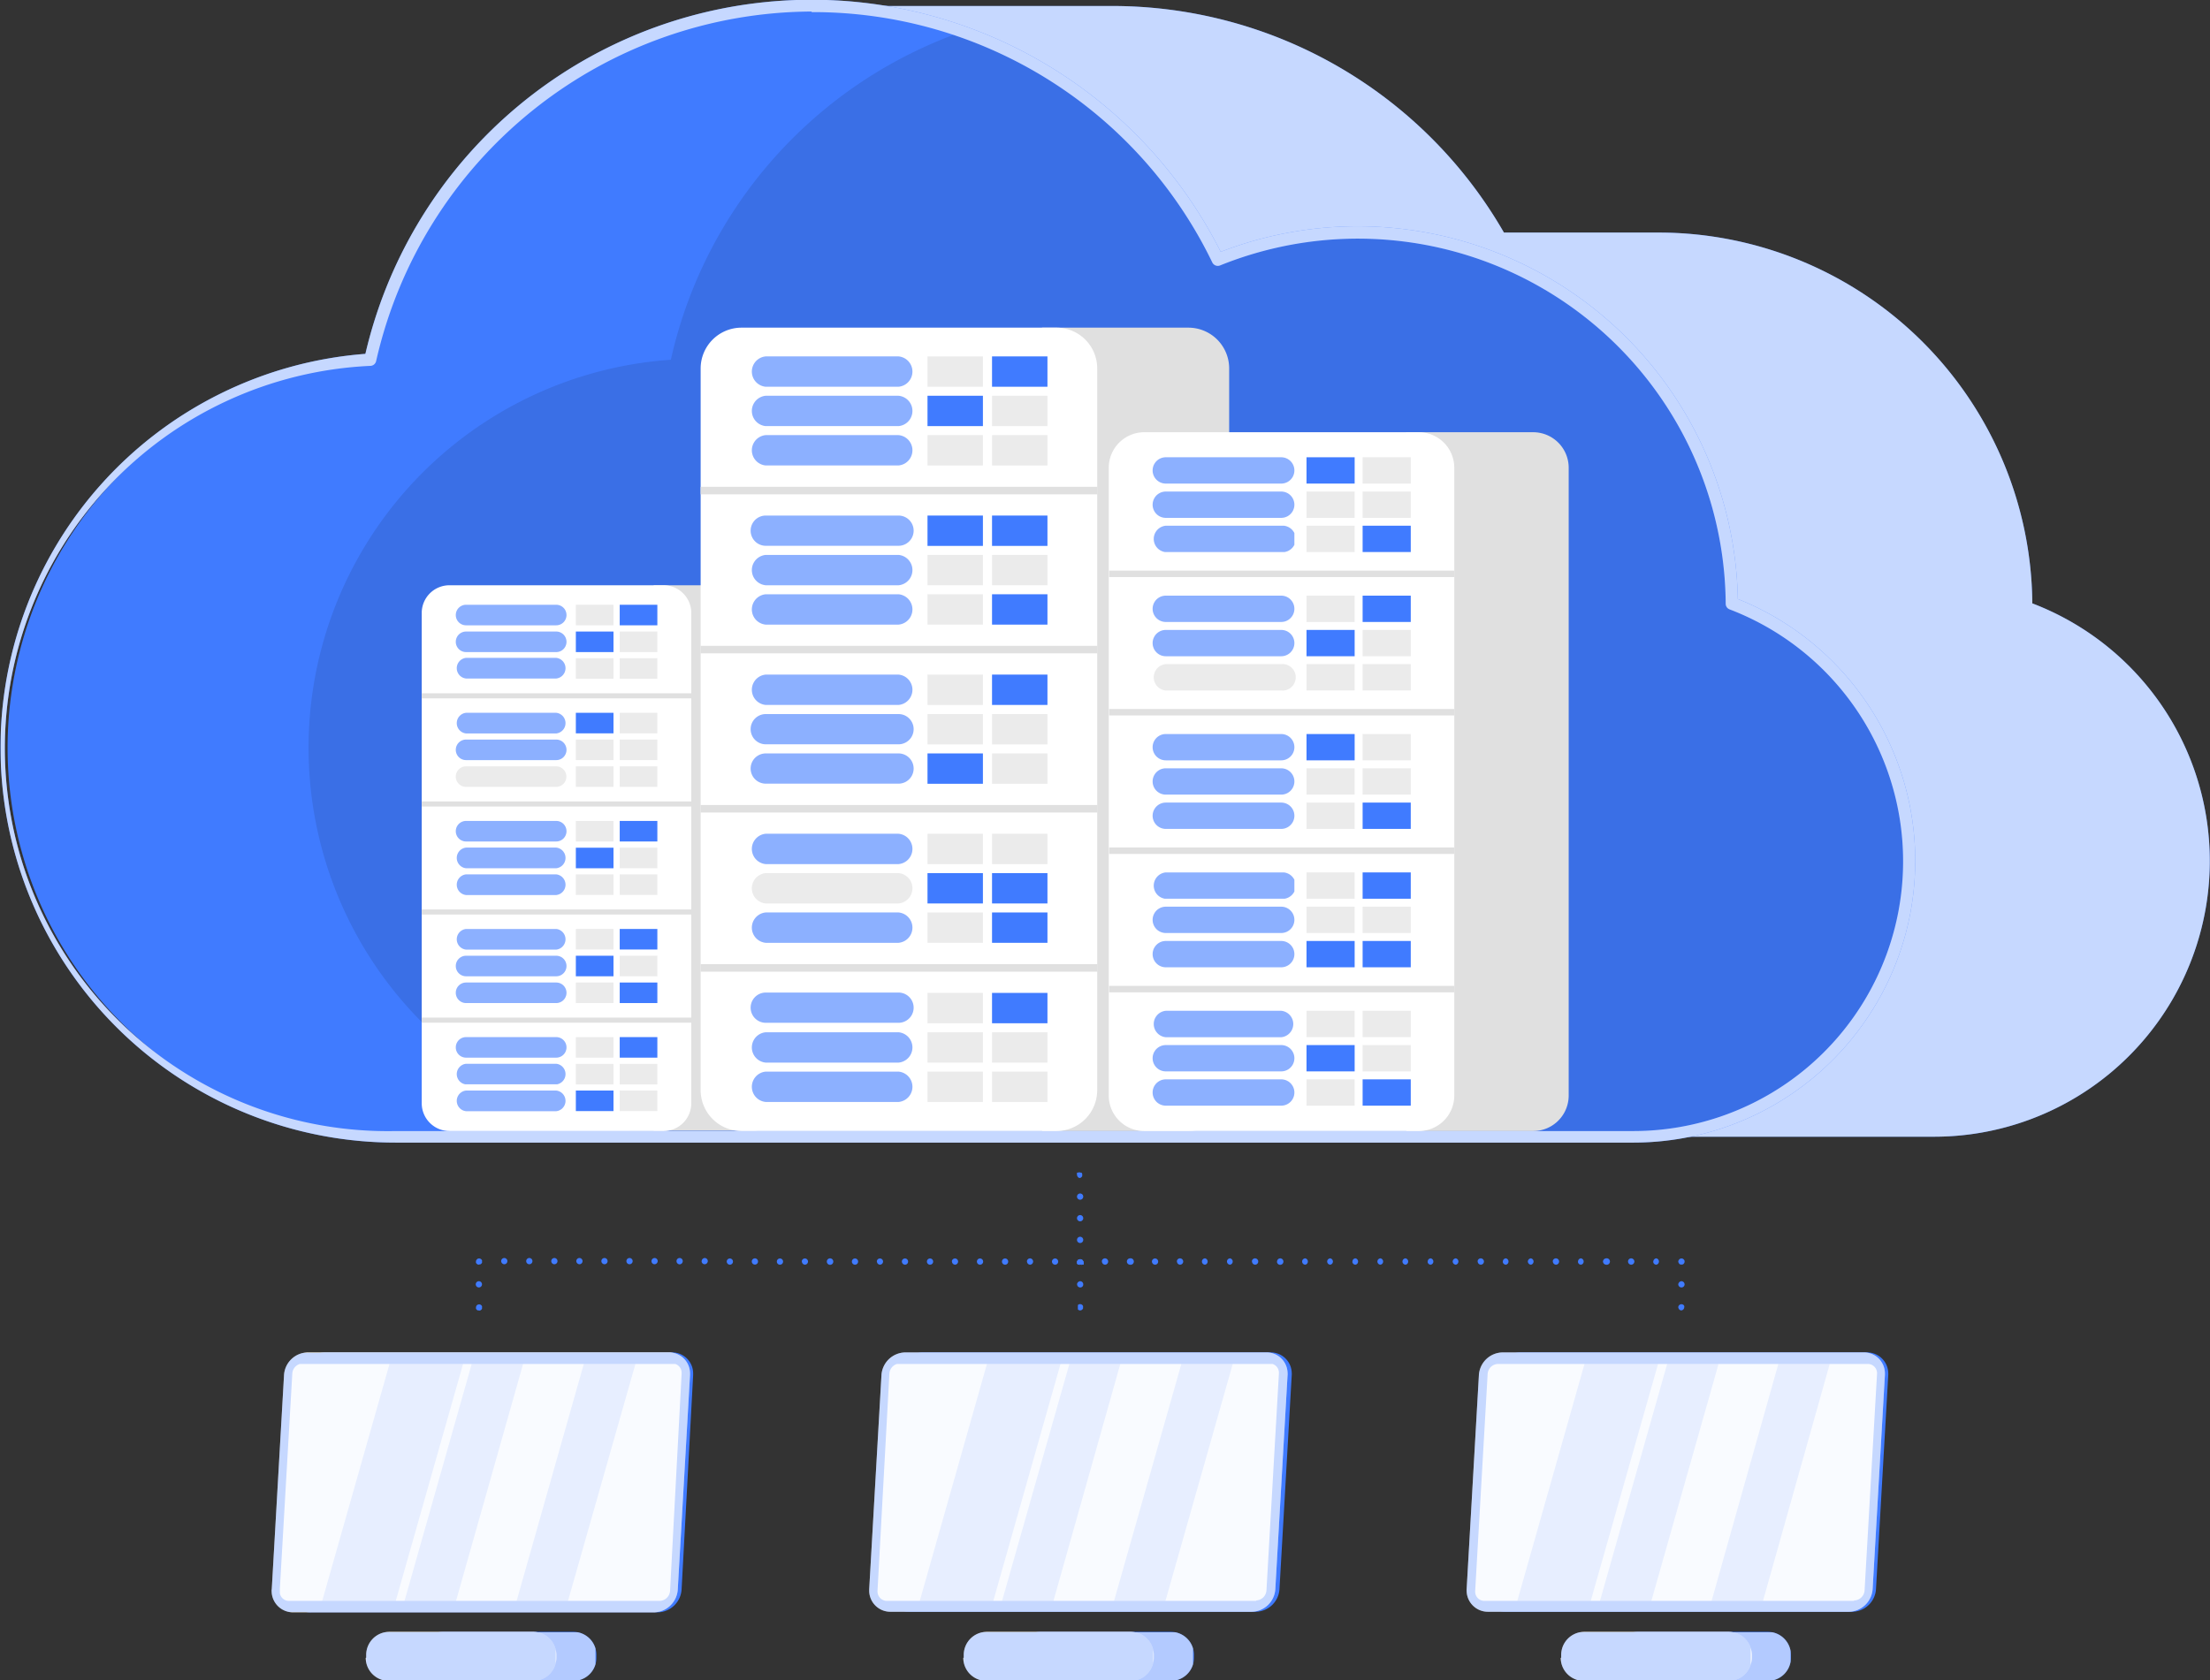 <svg xmlns="http://www.w3.org/2000/svg" xmlns:xlink="http://www.w3.org/1999/xlink" viewBox="0 0 191.43 145.6"><rect x="0" y="0" width="191.43" height="145.6" fill="#333333" stroke="none"/><defs><style>.cls-1{fill:none;}.cls-2{clip-path:url(#clip-path);}.cls-3{fill:#407bff;}.cls-4{fill:#fff;}.cls-5{opacity:0.3;}.cls-6{clip-path:url(#clip-path-3);}.cls-7{opacity:0.6;}.cls-8{clip-path:url(#clip-path-4);}.cls-9{clip-path:url(#clip-path-5);}.cls-10{opacity:0.9;}.cls-11{clip-path:url(#clip-path-6);}.cls-12{opacity:0.1;}.cls-13{clip-path:url(#clip-path-7);}.cls-14{clip-path:url(#clip-path-8);}.cls-15{clip-path:url(#clip-path-9);}.cls-16{clip-path:url(#clip-path-10);}.cls-17{clip-path:url(#clip-path-11);}.cls-18{clip-path:url(#clip-path-12);}.cls-19{clip-path:url(#clip-path-13);}.cls-20{clip-path:url(#clip-path-14);}.cls-21{clip-path:url(#clip-path-15);}.cls-22{clip-path:url(#clip-path-16);}.cls-23{clip-path:url(#clip-path-17);}.cls-24{clip-path:url(#clip-path-18);}.cls-25{clip-path:url(#clip-path-19);}.cls-26{clip-path:url(#clip-path-20);}.cls-27{clip-path:url(#clip-path-21);}.cls-28{clip-path:url(#clip-path-22);}.cls-29{clip-path:url(#clip-path-23);}.cls-30{opacity:0.7;}.cls-31{clip-path:url(#clip-path-26);}.cls-32{clip-path:url(#clip-path-27);}.cls-33{clip-path:url(#clip-path-28);}.cls-34{clip-path:url(#clip-path-30);}.cls-35{fill:#e0e0e0;}.cls-36{clip-path:url(#clip-path-31);}.cls-37{clip-path:url(#clip-path-32);}.cls-38{clip-path:url(#clip-path-33);}.cls-39{fill:#ebebeb;}.cls-40{clip-path:url(#clip-path-34);}.cls-41{clip-path:url(#clip-path-35);}.cls-42{clip-path:url(#clip-path-36);}.cls-43{clip-path:url(#clip-path-37);}.cls-44{clip-path:url(#clip-path-38);}.cls-45{clip-path:url(#clip-path-39);}.cls-46{clip-path:url(#clip-path-40);}.cls-47{clip-path:url(#clip-path-41);}.cls-48{clip-path:url(#clip-path-42);}.cls-49{clip-path:url(#clip-path-43);}.cls-50{clip-path:url(#clip-path-44);}.cls-51{clip-path:url(#clip-path-45);}.cls-52{clip-path:url(#clip-path-46);}.cls-53{clip-path:url(#clip-path-47);}.cls-54{clip-path:url(#clip-path-48);}.cls-55{clip-path:url(#clip-path-49);}.cls-56{clip-path:url(#clip-path-50);}.cls-57{clip-path:url(#clip-path-51);}.cls-58{clip-path:url(#clip-path-52);}.cls-59{clip-path:url(#clip-path-53);}.cls-60{clip-path:url(#clip-path-54);}.cls-61{clip-path:url(#clip-path-55);}.cls-62{clip-path:url(#clip-path-56);}.cls-63{clip-path:url(#clip-path-57);}.cls-64{clip-path:url(#clip-path-58);}.cls-65{clip-path:url(#clip-path-59);}.cls-66{clip-path:url(#clip-path-60);}.cls-67{clip-path:url(#clip-path-61);}.cls-68{clip-path:url(#clip-path-62);}.cls-69{clip-path:url(#clip-path-63);}.cls-70{clip-path:url(#clip-path-64);}.cls-71{clip-path:url(#clip-path-65);}.cls-72{clip-path:url(#clip-path-66);}.cls-73{clip-path:url(#clip-path-67);}.cls-74{clip-path:url(#clip-path-68);}.cls-75{clip-path:url(#clip-path-69);}.cls-76{clip-path:url(#clip-path-70);}.cls-77{clip-path:url(#clip-path-71);}.cls-78{clip-path:url(#clip-path-72);}</style><clipPath id="clip-path" transform="translate(0.04 0)"><rect class="cls-1" width="191.39" height="145.6"/></clipPath><clipPath id="clip-path-3" transform="translate(0.04 0)"><rect class="cls-1" x="23.49" y="117.23" width="36.24" height="22.43"/></clipPath><clipPath id="clip-path-4" transform="translate(0.04 0)"><rect class="cls-1" x="36.32" y="141.43" width="15.22" height="4.16"/></clipPath><clipPath id="clip-path-5" transform="translate(0.04 0)"><rect class="cls-1" x="31.68" y="141.43" width="16.42" height="4.16"/></clipPath><clipPath id="clip-path-6" transform="translate(0.04 0)"><rect class="cls-1" x="24.2" y="118.18" width="34.83" height="20.53"/></clipPath><clipPath id="clip-path-7" transform="translate(0.04 0)"><rect class="cls-1" x="27.87" y="118.18" width="12.19" height="20.53"/></clipPath><clipPath id="clip-path-8" transform="translate(0.04 0)"><rect class="cls-1" x="35.01" y="118.18" width="10.27" height="20.53"/></clipPath><clipPath id="clip-path-9" transform="translate(0.04 0)"><rect class="cls-1" x="44.71" y="118.18" width="10.27" height="20.53"/></clipPath><clipPath id="clip-path-10" transform="translate(0.04 0)"><rect class="cls-1" x="75.25" y="117.23" width="36.24" height="22.43"/></clipPath><clipPath id="clip-path-11" transform="translate(0.04 0)"><rect class="cls-1" x="88.08" y="141.43" width="15.22" height="4.16"/></clipPath><clipPath id="clip-path-12" transform="translate(0.04 0)"><rect class="cls-1" x="83.44" y="141.43" width="16.42" height="4.16"/></clipPath><clipPath id="clip-path-13" transform="translate(0.04 0)"><rect class="cls-1" x="75.95" y="118.18" width="34.83" height="20.53"/></clipPath><clipPath id="clip-path-14" transform="translate(0.04 0)"><rect class="cls-1" x="79.63" y="118.18" width="12.19" height="20.53"/></clipPath><clipPath id="clip-path-15" transform="translate(0.04 0)"><rect class="cls-1" x="86.76" y="118.18" width="10.27" height="20.53"/></clipPath><clipPath id="clip-path-16" transform="translate(0.04 0)"><rect class="cls-1" x="96.46" y="118.18" width="10.27" height="20.53"/></clipPath><clipPath id="clip-path-17" transform="translate(0.04 0)"><rect class="cls-1" x="127" y="117.23" width="36.24" height="22.43"/></clipPath><clipPath id="clip-path-18" transform="translate(0.04 0)"><rect class="cls-1" x="139.84" y="141.43" width="15.22" height="4.16"/></clipPath><clipPath id="clip-path-19" transform="translate(0.04 0)"><rect class="cls-1" x="135.19" y="141.43" width="16.42" height="4.16"/></clipPath><clipPath id="clip-path-20" transform="translate(0.04 0)"><rect class="cls-1" x="127.71" y="118.18" width="34.83" height="20.53"/></clipPath><clipPath id="clip-path-21" transform="translate(0.04 0)"><rect class="cls-1" x="131.39" y="118.18" width="12.19" height="20.53"/></clipPath><clipPath id="clip-path-22" transform="translate(0.04 0)"><rect class="cls-1" x="138.52" y="118.18" width="10.27" height="20.53"/></clipPath><clipPath id="clip-path-23" transform="translate(0.04 0)"><rect class="cls-1" x="148.22" y="118.18" width="10.27" height="20.53"/></clipPath><clipPath id="clip-path-26" transform="translate(0.04 0)"><rect class="cls-1" x="26.57" y="0.52" width="164.82" height="97.97"/></clipPath><clipPath id="clip-path-27" transform="translate(0.04 0)"><path class="cls-1" d="M32,31.17a33.7,33.7,0,0,0,2.19,67.32H141.46A23.89,23.89,0,0,0,150,52.28a32.41,32.41,0,0,0-44.53-29.77A39.16,39.16,0,0,0,32,31.17"/></clipPath><clipPath id="clip-path-28" transform="translate(0.04 0)"><rect class="cls-1" x="26.57" y="0.53" width="164.82" height="97.97"/></clipPath><clipPath id="clip-path-30" transform="translate(0.04 0)"><rect class="cls-1" width="165.87" height="99.02"/></clipPath><clipPath id="clip-path-31" transform="translate(0.04 0)"><rect class="cls-1" x="39.43" y="57.03" width="9.59" height="1.78"/></clipPath><clipPath id="clip-path-32" transform="translate(0.04 0)"><rect class="cls-1" x="39.43" y="54.72" width="9.59" height="1.78"/></clipPath><clipPath id="clip-path-33" transform="translate(0.04 0)"><rect class="cls-1" x="39.43" y="52.4" width="9.59" height="1.78"/></clipPath><clipPath id="clip-path-34" transform="translate(0.04 0)"><rect class="cls-1" x="39.43" y="64.08" width="9.59" height="1.78"/></clipPath><clipPath id="clip-path-35" transform="translate(0.04 0)"><rect class="cls-1" x="39.43" y="61.76" width="9.59" height="1.78"/></clipPath><clipPath id="clip-path-36" transform="translate(0.04 0)"><rect class="cls-1" x="39.43" y="75.76" width="9.59" height="1.78"/></clipPath><clipPath id="clip-path-37" transform="translate(0.04 0)"><rect class="cls-1" x="39.43" y="73.44" width="9.59" height="1.78"/></clipPath><clipPath id="clip-path-38" transform="translate(0.04 0)"><rect class="cls-1" x="39.43" y="71.13" width="9.59" height="1.78"/></clipPath><clipPath id="clip-path-39" transform="translate(0.04 0)"><rect class="cls-1" x="39.43" y="85.13" width="9.59" height="1.78"/></clipPath><clipPath id="clip-path-40" transform="translate(0.04 0)"><rect class="cls-1" x="39.43" y="82.81" width="9.59" height="1.78"/></clipPath><clipPath id="clip-path-41" transform="translate(0.04 0)"><rect class="cls-1" x="39.43" y="80.49" width="9.59" height="1.78"/></clipPath><clipPath id="clip-path-42" transform="translate(0.04 0)"><rect class="cls-1" x="39.43" y="94.49" width="9.59" height="1.78"/></clipPath><clipPath id="clip-path-43" transform="translate(0.04 0)"><rect class="cls-1" x="39.43" y="92.17" width="9.59" height="1.78"/></clipPath><clipPath id="clip-path-44" transform="translate(0.04 0)"><rect class="cls-1" x="39.43" y="89.86" width="9.59" height="1.78"/></clipPath><clipPath id="clip-path-45" transform="translate(0.04 0)"><rect class="cls-1" x="64.98" y="37.7" width="14.12" height="2.63"/></clipPath><clipPath id="clip-path-46" transform="translate(0.04 0)"><rect class="cls-1" x="64.98" y="34.29" width="14.12" height="2.63"/></clipPath><clipPath id="clip-path-47" transform="translate(0.04 0)"><rect class="cls-1" x="64.98" y="30.88" width="14.12" height="2.63"/></clipPath><clipPath id="clip-path-48" transform="translate(0.04 0)"><rect class="cls-1" x="64.98" y="51.49" width="14.12" height="2.63"/></clipPath><clipPath id="clip-path-49" transform="translate(0.04 0)"><rect class="cls-1" x="64.98" y="48.08" width="14.12" height="2.63"/></clipPath><clipPath id="clip-path-50" transform="translate(0.04 0)"><rect class="cls-1" x="64.98" y="44.67" width="14.12" height="2.63"/></clipPath><clipPath id="clip-path-51" transform="translate(0.04 0)"><rect class="cls-1" x="64.98" y="65.28" width="14.12" height="2.63"/></clipPath><clipPath id="clip-path-52" transform="translate(0.04 0)"><rect class="cls-1" x="64.98" y="61.87" width="14.12" height="2.63"/></clipPath><clipPath id="clip-path-53" transform="translate(0.04 0)"><rect class="cls-1" x="64.98" y="58.45" width="14.12" height="2.63"/></clipPath><clipPath id="clip-path-54" transform="translate(0.04 0)"><rect class="cls-1" x="64.98" y="79.06" width="14.12" height="2.63"/></clipPath><clipPath id="clip-path-55" transform="translate(0.04 0)"><rect class="cls-1" x="64.98" y="72.24" width="14.12" height="2.63"/></clipPath><clipPath id="clip-path-56" transform="translate(0.04 0)"><rect class="cls-1" x="64.98" y="92.85" width="14.12" height="2.63"/></clipPath><clipPath id="clip-path-57" transform="translate(0.04 0)"><rect class="cls-1" x="64.98" y="89.44" width="14.12" height="2.63"/></clipPath><clipPath id="clip-path-58" transform="translate(0.04 0)"><rect class="cls-1" x="64.98" y="86.03" width="14.12" height="2.63"/></clipPath><clipPath id="clip-path-59" transform="translate(0.04 0)"><rect class="cls-1" x="99.8" y="45.55" width="12.28" height="2.28"/></clipPath><clipPath id="clip-path-60" transform="translate(0.04 0)"><rect class="cls-1" x="99.8" y="42.59" width="12.28" height="2.28"/></clipPath><clipPath id="clip-path-61" transform="translate(0.04 0)"><rect class="cls-1" x="99.8" y="39.62" width="12.28" height="2.28"/></clipPath><clipPath id="clip-path-62" transform="translate(0.04 0)"><rect class="cls-1" x="99.8" y="54.58" width="12.28" height="2.28"/></clipPath><clipPath id="clip-path-63" transform="translate(0.04 0)"><rect class="cls-1" x="99.8" y="51.61" width="12.28" height="2.28"/></clipPath><clipPath id="clip-path-64" transform="translate(0.04 0)"><rect class="cls-1" x="99.8" y="69.53" width="12.28" height="2.28"/></clipPath><clipPath id="clip-path-65" transform="translate(0.04 0)"><rect class="cls-1" x="99.8" y="66.57" width="12.28" height="2.28"/></clipPath><clipPath id="clip-path-66" transform="translate(0.04 0)"><rect class="cls-1" x="99.8" y="63.6" width="12.28" height="2.28"/></clipPath><clipPath id="clip-path-67" transform="translate(0.04 0)"><rect class="cls-1" x="99.8" y="81.53" width="12.28" height="2.28"/></clipPath><clipPath id="clip-path-68" transform="translate(0.04 0)"><rect class="cls-1" x="99.8" y="78.56" width="12.28" height="2.28"/></clipPath><clipPath id="clip-path-69" transform="translate(0.04 0)"><rect class="cls-1" x="99.8" y="75.59" width="12.28" height="2.28"/></clipPath><clipPath id="clip-path-70" transform="translate(0.04 0)"><rect class="cls-1" x="99.8" y="93.52" width="12.28" height="2.28"/></clipPath><clipPath id="clip-path-71" transform="translate(0.04 0)"><rect class="cls-1" x="99.8" y="90.55" width="12.28" height="2.28"/></clipPath><clipPath id="clip-path-72" transform="translate(0.04 0)"><rect class="cls-1" x="99.8" y="87.58" width="12.28" height="2.28"/></clipPath></defs><g id="Layer_2" data-name="Layer 2"><g id="Layer_1-2" data-name="Layer 1"><g class="cls-2"><g id="Group_765" data-name="Group 765"><g id="Group_621" data-name="Group 621"><g class="cls-2"><g id="Group_620" data-name="Group 620"><path id="Path_1943" data-name="Path 1943" class="cls-3" d="M25,137.7l1.05-18.52a2.1,2.1,0,0,1,2.08-2h30A1.82,1.82,0,0,1,60,119v.15L59,137.7a2.11,2.11,0,0,1-2.07,2h-30A1.83,1.83,0,0,1,25,137.85v-.15" transform="translate(0.04 0)"/><path id="Path_1944" data-name="Path 1944" class="cls-4" d="M23.5,137.7l1.06-18.52a2.09,2.09,0,0,1,2.07-2H57.88a1.82,1.82,0,0,1,1.85,1.8v.15L58.67,137.7a2.11,2.11,0,0,1-2.08,2H25.35a1.85,1.85,0,0,1-1.86-1.81.76.76,0,0,1,0-.15" transform="translate(0.04 0)"/><g id="Group_559" data-name="Group 559" class="cls-5"><g id="Group_558" data-name="Group 558"><g class="cls-6"><g id="Group_557" data-name="Group 557"><path id="Path_1945" data-name="Path 1945" class="cls-3" d="M23.5,137.7l1.06-18.52a2.09,2.09,0,0,1,2.07-2H57.88a1.82,1.82,0,0,1,1.85,1.8v.15L58.67,137.7a2.11,2.11,0,0,1-2.08,2H25.35a1.85,1.85,0,0,1-1.86-1.81.76.76,0,0,1,0-.15" transform="translate(0.04 0)"/></g></g></g></g><path id="Path_1946" data-name="Path 1946" class="cls-3" d="M36.32,143.64v-.25a2,2,0,0,1,2-2h11.3a2,2,0,0,1,2,2v.25a2,2,0,0,1-1.95,2H38.28a2,2,0,0,1-2-2" transform="translate(0.04 0)"/><g id="Group_562" data-name="Group 562" class="cls-7"><g id="Group_561" data-name="Group 561"><g class="cls-8"><g id="Group_560" data-name="Group 560"><path id="Path_1947" data-name="Path 1947" class="cls-4" d="M36.32,143.64v-.25a2,2,0,0,1,2-2h11.3a2,2,0,0,1,2,2v.25a2,2,0,0,1-1.95,2H38.28a2,2,0,0,1-2-2" transform="translate(0.04 0)"/></g></g></g></g><path id="Path_1948" data-name="Path 1948" class="cls-4" d="M31.68,143.64v-.25a2,2,0,0,1,2-2H46.15a2,2,0,0,1,2,2v.25a2,2,0,0,1-2,2H33.64a2,2,0,0,1-2-2" transform="translate(0.04 0)"/><g id="Group_565" data-name="Group 565" class="cls-5"><g id="Group_564" data-name="Group 564"><g class="cls-9"><g id="Group_563" data-name="Group 563"><path id="Path_1949" data-name="Path 1949" class="cls-3" d="M31.68,143.64v-.25a2,2,0,0,1,2-2H46.15a2,2,0,0,1,2,2v.25a2,2,0,0,1-2,2H33.64a2,2,0,0,1-2-2" transform="translate(0.04 0)"/></g></g></g></g><g id="Group_568" data-name="Group 568" class="cls-10"><g id="Group_567" data-name="Group 567"><g class="cls-11"><g id="Group_566" data-name="Group 566"><path id="Path_1950" data-name="Path 1950" class="cls-4" d="M57,138.71H25a.8.8,0,0,1-.81-.8v-.07L25.28,119a.92.92,0,0,1,.91-.86h32A.8.8,0,0,1,59,119a.17.17,0,0,1,0,.07L58,137.84a.93.93,0,0,1-.92.87" transform="translate(0.04 0)"/></g></g></g></g><g id="Group_571" data-name="Group 571" class="cls-12"><g id="Group_570" data-name="Group 570"><g class="cls-13"><g id="Group_569" data-name="Group 569"><path id="Path_1951" data-name="Path 1951" class="cls-3" d="M34.24,138.71H27.87l5.83-20.53h6.37Z" transform="translate(0.04 0)"/></g></g></g></g><g id="Group_574" data-name="Group 574" class="cls-12"><g id="Group_573" data-name="Group 573"><g class="cls-14"><g id="Group_572" data-name="Group 572"><path id="Path_1952" data-name="Path 1952" class="cls-3" d="M39.46,138.71H35l5.82-20.53h4.45Z" transform="translate(0.04 0)"/></g></g></g></g><g id="Group_577" data-name="Group 577" class="cls-12"><g id="Group_576" data-name="Group 576"><g class="cls-15"><g id="Group_575" data-name="Group 575"><path id="Path_1953" data-name="Path 1953" class="cls-3" d="M49.16,138.71H44.71l5.82-20.53H55Z" transform="translate(0.04 0)"/></g></g></g></g><path id="Path_1954" data-name="Path 1954" class="cls-3" d="M76.77,137.7l1.06-18.52a2.1,2.1,0,0,1,2.07-2H110a1.82,1.82,0,0,1,1.85,1.8.86.86,0,0,1,0,.16l-1.06,18.51a2.09,2.09,0,0,1-2.07,2h-30a1.83,1.83,0,0,1-1.85-1.81v-.15" transform="translate(0.04 0)"/><path id="Path_1955" data-name="Path 1955" class="cls-4" d="M75.25,137.7l1.06-18.52a2.1,2.1,0,0,1,2.07-2h31.26a1.82,1.82,0,0,1,1.85,1.8.76.76,0,0,1,0,.15l-1.06,18.52a2.09,2.09,0,0,1-2.07,2H77.1a1.83,1.83,0,0,1-1.85-1.81v-.15" transform="translate(0.04 0)"/><g id="Group_580" data-name="Group 580" class="cls-5"><g id="Group_579" data-name="Group 579"><g class="cls-16"><g id="Group_578" data-name="Group 578"><path id="Path_1956" data-name="Path 1956" class="cls-3" d="M75.25,137.7l1.06-18.52a2.1,2.1,0,0,1,2.07-2h31.26a1.82,1.82,0,0,1,1.85,1.8.76.76,0,0,1,0,.15l-1.06,18.52a2.09,2.09,0,0,1-2.07,2H77.1a1.83,1.83,0,0,1-1.85-1.81v-.15" transform="translate(0.04 0)"/></g></g></g></g><path id="Path_1957" data-name="Path 1957" class="cls-3" d="M88.08,143.64v-.25a2,2,0,0,1,2-2h11.3a2,2,0,0,1,2,2v.25a2,2,0,0,1-2,2H90a2,2,0,0,1-2-2" transform="translate(0.04 0)"/><g id="Group_583" data-name="Group 583" class="cls-7"><g id="Group_582" data-name="Group 582"><g class="cls-17"><g id="Group_581" data-name="Group 581"><path id="Path_1958" data-name="Path 1958" class="cls-4" d="M88.08,143.64v-.25a2,2,0,0,1,2-2h11.3a2,2,0,0,1,2,2v.25a2,2,0,0,1-2,2H90a2,2,0,0,1-2-2" transform="translate(0.04 0)"/></g></g></g></g><path id="Path_1959" data-name="Path 1959" class="cls-4" d="M83.44,143.64v-.25a2,2,0,0,1,2-2H97.9a2,2,0,0,1,2,2v.25a2,2,0,0,1-2,2H85.4a2,2,0,0,1-2-2" transform="translate(0.04 0)"/><g id="Group_586" data-name="Group 586" class="cls-5"><g id="Group_585" data-name="Group 585"><g class="cls-18"><g id="Group_584" data-name="Group 584"><path id="Path_1960" data-name="Path 1960" class="cls-3" d="M83.44,143.64v-.25a2,2,0,0,1,2-2H97.9a2,2,0,0,1,2,2v.25a2,2,0,0,1-2,2H85.4a2,2,0,0,1-2-2" transform="translate(0.04 0)"/></g></g></g></g><g id="Group_589" data-name="Group 589" class="cls-10"><g id="Group_588" data-name="Group 588"><g class="cls-19"><g id="Group_587" data-name="Group 587"><path id="Path_1961" data-name="Path 1961" class="cls-4" d="M108.79,138.71h-32a.82.82,0,0,1-.82-.8.2.2,0,0,1,0-.07L77,119a.93.93,0,0,1,.92-.86h32a.8.8,0,0,1,.82.79V119l-1.08,18.8a.93.93,0,0,1-.91.87" transform="translate(0.04 0)"/></g></g></g></g><g id="Group_592" data-name="Group 592" class="cls-12"><g id="Group_591" data-name="Group 591"><g class="cls-20"><g id="Group_590" data-name="Group 590"><path id="Path_1962" data-name="Path 1962" class="cls-3" d="M86,138.71H79.63l5.82-20.53h6.37Z" transform="translate(0.04 0)"/></g></g></g></g><g id="Group_595" data-name="Group 595" class="cls-12"><g id="Group_594" data-name="Group 594"><g class="cls-21"><g id="Group_593" data-name="Group 593"><path id="Path_1963" data-name="Path 1963" class="cls-3" d="M91.21,138.71H86.76l5.83-20.53H97Z" transform="translate(0.04 0)"/></g></g></g></g><g id="Group_598" data-name="Group 598" class="cls-12"><g id="Group_597" data-name="Group 597"><g class="cls-22"><g id="Group_596" data-name="Group 596"><path id="Path_1964" data-name="Path 1964" class="cls-3" d="M100.91,138.71H96.46l5.83-20.53h4.45Z" transform="translate(0.04 0)"/></g></g></g></g><path id="Path_1965" data-name="Path 1965" class="cls-3" d="M128.53,137.7l1.06-18.52a2.09,2.09,0,0,1,2.07-2h30a1.83,1.83,0,0,1,1.86,1.8.76.76,0,0,1,0,.15l-1.06,18.52a2.09,2.09,0,0,1-2.07,2h-30a1.83,1.83,0,0,1-1.85-1.81.76.76,0,0,1,0-.15" transform="translate(0.04 0)"/><path id="Path_1966" data-name="Path 1966" class="cls-4" d="M127,137.7l1.06-18.52a2.09,2.09,0,0,1,2.07-2h31.25a1.82,1.82,0,0,1,1.85,1.8v.15l-1.06,18.52a2.11,2.11,0,0,1-2.07,2H128.86a1.84,1.84,0,0,1-1.86-1.81.76.76,0,0,1,0-.15" transform="translate(0.04 0)"/><g id="Group_601" data-name="Group 601" class="cls-5"><g id="Group_600" data-name="Group 600"><g class="cls-23"><g id="Group_599" data-name="Group 599"><path id="Path_1967" data-name="Path 1967" class="cls-3" d="M127,137.7l1.06-18.52a2.09,2.09,0,0,1,2.07-2h31.25a1.82,1.82,0,0,1,1.85,1.8v.15l-1.06,18.52a2.11,2.11,0,0,1-2.07,2H128.86a1.84,1.84,0,0,1-1.86-1.81.76.76,0,0,1,0-.15" transform="translate(0.04 0)"/></g></g></g></g><path id="Path_1968" data-name="Path 1968" class="cls-3" d="M139.84,143.64v-.25a2,2,0,0,1,1.95-2h11.3a2,2,0,0,1,2,2v.25a2,2,0,0,1-2,2h-11.3a2,2,0,0,1-1.95-2" transform="translate(0.04 0)"/><g id="Group_604" data-name="Group 604" class="cls-7"><g id="Group_603" data-name="Group 603"><g class="cls-24"><g id="Group_602" data-name="Group 602"><path id="Path_1969" data-name="Path 1969" class="cls-4" d="M139.84,143.64v-.25a2,2,0,0,1,1.95-2h11.3a2,2,0,0,1,2,2v.25a2,2,0,0,1-2,2h-11.3a2,2,0,0,1-1.95-2" transform="translate(0.04 0)"/></g></g></g></g><path id="Path_1970" data-name="Path 1970" class="cls-4" d="M135.19,143.64v-.25a2,2,0,0,1,2-2h12.51a2,2,0,0,1,2,2v.25a2,2,0,0,1-2,2H137.15a2,2,0,0,1-2-2" transform="translate(0.04 0)"/><g id="Group_607" data-name="Group 607" class="cls-5"><g id="Group_606" data-name="Group 606"><g class="cls-25"><g id="Group_605" data-name="Group 605"><path id="Path_1971" data-name="Path 1971" class="cls-3" d="M135.19,143.64v-.25a2,2,0,0,1,2-2h12.51a2,2,0,0,1,2,2v.25a2,2,0,0,1-2,2H137.15a2,2,0,0,1-2-2" transform="translate(0.04 0)"/></g></g></g></g><g id="Group_610" data-name="Group 610" class="cls-10"><g id="Group_609" data-name="Group 609"><g class="cls-26"><g id="Group_608" data-name="Group 608"><path id="Path_1972" data-name="Path 1972" class="cls-4" d="M160.55,138.71h-32a.8.8,0,0,1-.81-.8v-.07l1.08-18.8a.92.92,0,0,1,.91-.86h32a.8.8,0,0,1,.82.79V119l-1.08,18.8a.93.93,0,0,1-.91.87" transform="translate(0.04 0)"/></g></g></g></g><g id="Group_613" data-name="Group 613" class="cls-12"><g id="Group_612" data-name="Group 612"><g class="cls-27"><g id="Group_611" data-name="Group 611"><path id="Path_1973" data-name="Path 1973" class="cls-3" d="M137.75,138.71h-6.36l5.82-20.53h6.37Z" transform="translate(0.04 0)"/></g></g></g></g><g id="Group_616" data-name="Group 616" class="cls-12"><g id="Group_615" data-name="Group 615"><g class="cls-28"><g id="Group_614" data-name="Group 614"><path id="Path_1974" data-name="Path 1974" class="cls-3" d="M143,138.71h-4.45l5.82-20.53h4.45Z" transform="translate(0.04 0)"/></g></g></g></g><g id="Group_619" data-name="Group 619" class="cls-12"><g id="Group_618" data-name="Group 618"><g class="cls-29"><g id="Group_617" data-name="Group 617"><path id="Path_1975" data-name="Path 1975" class="cls-3" d="M152.67,138.71h-4.45L154,118.18h4.45Z" transform="translate(0.04 0)"/></g></g></g></g></g></g></g><g id="Group_623" data-name="Group 623"><g class="cls-2"><g id="Group_622" data-name="Group 622"><path id="Path_1976" data-name="Path 1976" class="cls-3" d="M41.44,113.54l-.1,0-.09-.06a.47.47,0,0,1-.06-.09.36.36,0,0,1,0-.1.32.32,0,0,1,.08-.2.31.31,0,0,1,.29-.06l.09.06a.24.24,0,0,1,.06.09.2.2,0,0,1,0,.11.36.36,0,0,1,0,.1.24.24,0,0,1-.06.09.27.27,0,0,1-.19.08" transform="translate(0.04 0)"/><path id="Path_1977" data-name="Path 1977" class="cls-3" d="M41.17,111.28a.27.27,0,1,1,.54,0h0a.27.27,0,1,1-.54,0h0" transform="translate(0.04 0)"/><path id="Path_1978" data-name="Path 1978" class="cls-3" d="M41.44,109.58a.25.25,0,0,1-.19-.09.16.16,0,0,1-.06-.08.36.36,0,0,1,0-.1.26.26,0,0,1,.08-.19.25.25,0,0,1,.29-.06.15.15,0,0,1,.09.06.16.16,0,0,1,.06.08.2.2,0,0,1,0,.11.18.18,0,0,1,0,.1.29.29,0,0,1-.15.14.12.12,0,0,1-.1,0" transform="translate(0.04 0)"/><path id="Path_1979" data-name="Path 1979" class="cls-3" d="M91.08,109.31a.28.28,0,0,1,.27-.27.27.27,0,0,1,0,.54.28.28,0,0,1-.27-.27h0m-2.17,0a.28.28,0,0,1,.27-.28.28.28,0,0,1,.27.28.28.28,0,0,1-.26.27h0a.28.28,0,0,1-.27-.27m-2.17,0a.27.27,0,1,1,.27.27.27.27,0,0,1-.27-.27h0m-2.17,0a.27.27,0,0,1,.54,0h0a.27.27,0,0,1-.54,0h0m-2.17,0a.27.27,0,1,1,.54,0,.28.28,0,0,1-.26.27h0a.28.28,0,0,1-.27-.27m-2.17,0a.27.27,0,1,1,.27.27.27.27,0,0,1-.27-.27h0m-2.17,0a.27.27,0,1,1,.27.27.28.28,0,0,1-.27-.27h0m-2.17,0a.27.27,0,1,1,.54,0,.28.28,0,0,1-.26.27h0a.28.28,0,0,1-.27-.27m-2.17,0a.27.27,0,1,1,.27.27.27.27,0,0,1-.27-.27h0m-2.17,0a.28.28,0,0,1,.27-.28.28.28,0,1,1-.27.28h0m-2.17,0a.27.27,0,1,1,.54,0,.28.28,0,0,1-.26.27h0a.28.28,0,0,1-.27-.27m-2.17,0a.27.27,0,1,1,.27.27.27.27,0,0,1-.27-.27h0m-2.17,0a.27.27,0,1,1,.26.26.27.27,0,0,1-.26-.26m-2.17,0a.27.27,0,1,1,.27.27h0a.28.28,0,0,1-.27-.27m-2.17,0A.28.28,0,0,1,61,109a.27.27,0,0,1,.27.27h0a.28.28,0,0,1-.27.27.27.27,0,0,1-.27-.27h0m-2.17,0a.27.27,0,1,1,.54,0,.28.28,0,0,1-.27.28h0a.28.28,0,0,1-.27-.27m-2.17,0a.28.28,0,0,1,.27-.28.27.27,0,0,1,.27.27h0a.28.28,0,0,1-.27.27.27.27,0,0,1-.27-.27h0m-2.17,0a.27.27,0,1,1,.27.27.27.27,0,0,1-.27-.27h0m-2.17,0a.27.27,0,1,1,.27.27h0a.28.28,0,0,1-.27-.27m-2.17,0a.27.27,0,1,1,.27.27h0a.28.28,0,0,1-.27-.27m-2.17,0a.27.27,0,1,1,.27.27.27.27,0,0,1-.27-.27h0m-2.17,0a.27.27,0,1,1,.27.27.27.27,0,0,1-.27-.27h0m-2.17,0a.27.27,0,1,1,.27.27h0a.28.28,0,0,1-.27-.27" transform="translate(0.04 0)"/><path id="Path_1980" data-name="Path 1980" class="cls-3" d="M93.52,109.57a.12.12,0,0,1-.1,0l-.09,0-.06-.09a.36.36,0,0,1,0-.1.36.36,0,0,1,0-.11l.06-.08a.24.24,0,0,1,.09-.06.26.26,0,0,1,.21,0,.24.24,0,0,1,.09.06.24.24,0,0,1,.08.19.19.19,0,0,1,0,.1.41.41,0,0,1,0,.09l-.09,0a.15.15,0,0,1-.11,0" transform="translate(0.04 0)"/><path id="Path_1981" data-name="Path 1981" class="cls-3" d="M93.52,109.57a.12.12,0,0,1-.1,0l-.09,0-.06-.09a.36.36,0,0,1,0-.1.36.36,0,0,1,0-.11l.06-.08a.24.24,0,0,1,.09-.06.26.26,0,0,1,.21,0,.24.24,0,0,1,.09.06.24.24,0,0,1,.08.19.19.19,0,0,1,0,.1.41.41,0,0,1,0,.09l-.09,0a.15.15,0,0,1-.11,0" transform="translate(0.04 0)"/><path id="Path_1982" data-name="Path 1982" class="cls-3" d="M93.25,107.43a.27.27,0,1,1,.27.27.27.27,0,0,1-.27-.27m0-1.88a.27.27,0,1,1,.27.27.27.27,0,0,1-.27-.27m0-1.87a.27.27,0,1,1,.27.27.27.27,0,0,1-.27-.27" transform="translate(0.04 0)"/><path id="Path_1983" data-name="Path 1983" class="cls-3" d="M93.52,102.07a.27.27,0,0,1-.19-.08.48.48,0,0,1-.08-.19.17.17,0,0,1,0-.1.31.31,0,0,1,0-.1l.09,0a.26.26,0,0,1,.21,0l.09,0,.06.1a.3.3,0,0,1,0,.1.36.36,0,0,1,0,.1.35.35,0,0,1-.06.09.27.27,0,0,1-.19.08" transform="translate(0.04 0)"/><path id="Path_1984" data-name="Path 1984" class="cls-3" d="M93.52,109.57a.12.12,0,0,1-.1,0l-.09,0-.06-.09a.36.36,0,0,1,0-.1.36.36,0,0,1,0-.11l.06-.08a.24.24,0,0,1,.09-.06.26.26,0,0,1,.21,0,.24.24,0,0,1,.09.06.24.24,0,0,1,.08.19.19.19,0,0,1,0,.1.41.41,0,0,1,0,.09l-.09,0a.15.15,0,0,1-.11,0" transform="translate(0.04 0)"/><path id="Path_1985" data-name="Path 1985" class="cls-3" d="M93.25,111.28a.3.3,0,0,1,.27-.27.27.27,0,0,1,.27.27.25.25,0,0,1-.26.27h0a.27.27,0,0,1-.27-.27" transform="translate(0.04 0)"/><path id="Path_1986" data-name="Path 1986" class="cls-3" d="M93.52,113.54a.27.27,0,0,1-.19-.08.41.41,0,0,1,0-.09.2.2,0,0,1,0-.11.19.19,0,0,1,0-.1.41.41,0,0,1,0-.09.28.28,0,0,1,.38,0,.24.24,0,0,1,.06.09.18.18,0,0,1,0,.1.2.2,0,0,1,0,.11.24.24,0,0,1-.06.09.26.26,0,0,1-.19.08" transform="translate(0.04 0)"/><path id="Path_1987" data-name="Path 1987" class="cls-3" d="M145.61,113.54a.26.26,0,0,1-.19-.08.37.37,0,0,1-.09-.2.28.28,0,0,1,.46-.19.24.24,0,0,1,.06.09.19.19,0,0,1,0,.1.28.28,0,0,1-.27.28" transform="translate(0.04 0)"/><path id="Path_1988" data-name="Path 1988" class="cls-3" d="M145.33,111.28a.3.3,0,0,1,.28-.27.28.28,0,0,1,.27.27.27.27,0,0,1-.27.27h0a.28.28,0,0,1-.28-.27" transform="translate(0.04 0)"/><path id="Path_1989" data-name="Path 1989" class="cls-3" d="M145.61,109.57a.22.22,0,0,1-.19-.07.34.34,0,0,1-.09-.2.31.31,0,0,1,.09-.18.26.26,0,0,1,.38,0,.23.23,0,0,1,.08.18.28.28,0,0,1-.08.2.24.24,0,0,1-.19.07" transform="translate(0.04 0)"/><path id="Path_1990" data-name="Path 1990" class="cls-3" d="M143.17,109.31a.28.28,0,0,1,.26-.28h0a.28.28,0,0,1,0,.55.27.27,0,0,1-.27-.27h0m-2.18,0a.27.27,0,0,1,.27-.28.28.28,0,0,1,.28.27.28.28,0,0,1-.27.28.28.28,0,0,1-.28-.27h0m-2.17,0a.29.29,0,0,1,.27-.28.28.28,0,1,1,0,.55.29.29,0,0,1-.27-.27m-2.16,0a.27.27,0,0,1,.26-.28h0a.28.28,0,0,1,0,.55.27.27,0,0,1-.27-.27h0m-2.18,0a.27.27,0,0,1,.27-.28.28.28,0,0,1,.28.27.28.28,0,0,1-.27.28h0a.28.28,0,0,1-.27-.27m-2.17,0a.29.29,0,0,1,.27-.28.28.28,0,0,1,0,.55.29.29,0,0,1-.27-.27m-2.16,0a.27.27,0,0,1,.26-.28h0a.28.28,0,0,1,0,.55.27.27,0,0,1-.27-.27h0m-2.18,0a.27.27,0,0,1,.27-.28.28.28,0,0,1,.28.27.28.28,0,0,1-.27.28h0a.28.28,0,0,1-.27-.27m-2.17,0a.29.29,0,0,1,.27-.28.28.28,0,0,1,0,.55.29.29,0,0,1-.27-.27m-2.16,0a.27.27,0,0,1,.26-.28h0a.28.28,0,0,1,0,.55.27.27,0,0,1-.27-.27h0m-2.18,0a.28.28,0,0,1,.27-.28.28.28,0,0,1,0,.55.28.28,0,0,1-.27-.27m-2.17,0a.28.28,0,0,1,.27-.28.28.28,0,0,1,0,.55.28.28,0,0,1-.27-.27m-2.16,0a.27.27,0,0,1,.26-.28h0a.28.28,0,0,1,0,.55.27.27,0,0,1-.27-.27h0m-2.18,0a.28.28,0,0,1,.27-.28.28.28,0,0,1,0,.55.28.28,0,0,1-.27-.27m-2.17,0a.28.28,0,0,1,.27-.28.28.28,0,0,1,0,.55.28.28,0,0,1-.27-.27m-2.17,0a.28.28,0,0,1,.27-.28h0a.28.28,0,1,1-.28.28h0m-2.17,0a.27.27,0,0,1,.27-.28.28.28,0,0,1,.28.27.28.28,0,0,1-.27.28h0a.28.28,0,0,1-.27-.27m-2.17,0a.28.28,0,0,1,.27-.28.28.28,0,0,1,0,.55.28.28,0,0,1-.27-.27m-2.17,0a.28.28,0,0,1,.27-.28h0a.28.28,0,0,1,0,.55.28.28,0,0,1-.27-.27h0m-2.17,0a.27.27,0,0,1,.27-.28.28.28,0,0,1,.28.27.28.28,0,0,1-.27.28h0a.28.28,0,0,1-.27-.27m-2.17,0a.27.27,0,1,1,.27.27.28.28,0,0,1-.27-.27h0m-2.17,0a.28.28,0,0,1,.27-.28h0a.28.28,0,1,1,0,.55.28.28,0,0,1-.27-.27h0m-2.17,0a.27.27,0,0,1,.27-.28.28.28,0,0,1,.28.27.28.28,0,0,1-.27.28h0a.28.28,0,0,1-.27-.27" transform="translate(0.04 0)"/><path id="Path_1991" data-name="Path 1991" class="cls-3" d="M93.52,109.57a.12.12,0,0,1-.1,0l-.09,0-.06-.09a.36.36,0,0,1,0-.1.36.36,0,0,1,0-.11l.06-.08a.24.24,0,0,1,.09-.06.26.26,0,0,1,.21,0,.24.24,0,0,1,.09.06.24.24,0,0,1,.08.19.19.19,0,0,1,0,.1.41.41,0,0,1,0,.09l-.09,0a.15.15,0,0,1-.11,0" transform="translate(0.04 0)"/></g></g></g><g id="Group_628" data-name="Group 628"><g class="cls-2"><g id="Group_627" data-name="Group 627"><path id="Path_1992" data-name="Path 1992" class="cls-3" d="M176,52.28a32.4,32.4,0,0,0-32.39-32.13H130.23A39.15,39.15,0,0,0,96.29.52h-26v9.93A39.12,39.12,0,0,0,58.08,31.17a33.7,33.7,0,0,0,2.19,67.32H167.5A23.89,23.89,0,0,0,176,52.28" transform="translate(0.04 0)"/><g id="Group_626" data-name="Group 626" class="cls-30"><g id="Group_625" data-name="Group 625"><g class="cls-31"><g id="Group_624" data-name="Group 624"><path id="Path_1993" data-name="Path 1993" class="cls-4" d="M176,52.28a32.4,32.4,0,0,0-32.39-32.13H130.23A39.15,39.15,0,0,0,96.29.52h-26v9.93A39.12,39.12,0,0,0,58.08,31.17a33.7,33.7,0,0,0,2.19,67.32H167.5A23.89,23.89,0,0,0,176,52.28" transform="translate(0.04 0)"/></g></g></g></g><path id="Path_1994" data-name="Path 1994" class="cls-3" d="M150,52.28a32.39,32.39,0,0,0-44.53-29.77A39.16,39.16,0,0,0,32,31.17a33.7,33.7,0,0,0,2.19,67.32H141.46A23.89,23.89,0,0,0,150,52.28" transform="translate(0.04 0)"/></g></g></g><g id="Group_633" data-name="Group 633"><g class="cls-32"><g id="Group_632" data-name="Group 632"><g id="Group_631" data-name="Group 631" class="cls-12"><g id="Group_630" data-name="Group 630"><g class="cls-33"><g id="Group_629" data-name="Group 629"><path id="Path_1995" data-name="Path 1995" d="M176,52.28a32.4,32.4,0,0,0-44.52-29.77,39.16,39.16,0,0,0-73.41,8.66,33.7,33.7,0,0,0,2.19,67.32H167.5A23.89,23.89,0,0,0,176,52.28" transform="translate(0.04 0)"/></g></g></g></g></g></g></g><g id="Group_764" data-name="Group 764"><g class="cls-2"><g id="Group_763" data-name="Group 763"><path id="Path_1997" data-name="Path 1997" class="cls-3" d="M141.46,99H34.23a34.22,34.22,0,0,1-2.62-68.34,39.68,39.68,0,0,1,74.09-8.84,32.93,32.93,0,0,1,44.79,30.08,24.42,24.42,0,0,1-9,47.1m-71.21-98A38.85,38.85,0,0,0,32.54,31.29a.53.53,0,0,1-.47.41A33.17,33.17,0,0,0,34.23,98H141.46a23.37,23.37,0,0,0,8.32-45.2.52.52,0,0,1-.34-.48A31.86,31.86,0,0,0,105.64,23a.53.53,0,0,1-.67-.26A38.4,38.4,0,0,0,70.25,1.05" transform="translate(0.04 0)"/><g id="Group_636" data-name="Group 636" class="cls-30"><g id="Group_635" data-name="Group 635"><g class="cls-34"><g id="Group_634" data-name="Group 634"><path id="Path_1998" data-name="Path 1998" class="cls-4" d="M141.46,99H34.23a34.22,34.22,0,0,1-2.62-68.34,39.68,39.68,0,0,1,74.09-8.84,32.93,32.93,0,0,1,44.79,30.08,24.42,24.42,0,0,1-9,47.1m-71.21-98A38.85,38.85,0,0,0,32.54,31.29a.53.53,0,0,1-.47.41A33.17,33.17,0,0,0,34.23,98H141.46a23.37,23.37,0,0,0,8.32-45.2.52.52,0,0,1-.34-.48A31.86,31.86,0,0,0,105.64,23a.53.53,0,0,1-.67-.26A38.4,38.4,0,0,0,70.25,1.05" transform="translate(0.04 0)"/></g></g></g></g><path id="Path_1999" data-name="Path 1999" class="cls-35" d="M56.58,50.71h8.61a2.39,2.39,0,0,1,2.4,2.4V95.57a2.4,2.4,0,0,1-2.4,2.4H56.58Z" transform="translate(0.04 0)"/><path id="Path_2000" data-name="Path 2000" class="cls-4" d="M57.44,50.71H38.9a2.4,2.4,0,0,0-2.41,2.4h0V95.57A2.41,2.41,0,0,0,38.9,98H57.44a2.41,2.41,0,0,0,2.4-2.4V53.11a2.4,2.4,0,0,0-2.4-2.4h0" transform="translate(0.04 0)"/><rect id="Rectangle_676" data-name="Rectangle 676" class="cls-35" x="36.53" y="88.17" width="23.35" height="0.44"/><rect id="Rectangle_677" data-name="Rectangle 677" class="cls-35" x="36.53" y="78.8" width="23.35" height="0.44"/><rect id="Rectangle_678" data-name="Rectangle 678" class="cls-35" x="36.53" y="69.44" width="23.35" height="0.44"/><rect id="Rectangle_679" data-name="Rectangle 679" class="cls-35" x="36.53" y="60.07" width="23.35" height="0.44"/><g id="Group_639" data-name="Group 639" class="cls-7"><g id="Group_638" data-name="Group 638"><g class="cls-36"><g id="Group_637" data-name="Group 637"><path id="Path_2001" data-name="Path 2001" class="cls-3" d="M48.14,57H40.33a.9.9,0,0,0,0,1.79h7.81a.9.9,0,0,0,0-1.79" transform="translate(0.04 0)"/></g></g></g></g><g id="Group_642" data-name="Group 642" class="cls-7"><g id="Group_641" data-name="Group 641"><g class="cls-37"><g id="Group_640" data-name="Group 640"><path id="Path_2002" data-name="Path 2002" class="cls-3" d="M48.14,54.72H40.33a.89.89,0,0,0,0,1.78h7.81a.89.89,0,0,0,0-1.78" transform="translate(0.04 0)"/></g></g></g></g><g id="Group_645" data-name="Group 645" class="cls-7"><g id="Group_644" data-name="Group 644"><g class="cls-38"><g id="Group_643" data-name="Group 643"><path id="Path_2003" data-name="Path 2003" class="cls-3" d="M48.14,52.4H40.33a.89.89,0,0,0,0,1.78h7.81a.89.89,0,0,0,0-1.78" transform="translate(0.04 0)"/></g></g></g></g><rect id="Rectangle_683" data-name="Rectangle 683" class="cls-39" x="49.88" y="57.03" width="3.26" height="1.78"/><rect id="Rectangle_684" data-name="Rectangle 684" class="cls-3" x="49.88" y="54.72" width="3.26" height="1.78"/><rect id="Rectangle_685" data-name="Rectangle 685" class="cls-39" x="49.88" y="52.4" width="3.26" height="1.78"/><rect id="Rectangle_686" data-name="Rectangle 686" class="cls-39" x="53.68" y="57.03" width="3.26" height="1.78"/><rect id="Rectangle_687" data-name="Rectangle 687" class="cls-39" x="53.68" y="54.72" width="3.26" height="1.78"/><rect id="Rectangle_688" data-name="Rectangle 688" class="cls-3" x="53.68" y="52.4" width="3.26" height="1.78"/><path id="Path_2004" data-name="Path 2004" class="cls-39" d="M48.13,66.4h-7.8a.89.89,0,1,0,0,1.78h7.8a.89.89,0,1,0,0-1.78" transform="translate(0.04 0)"/><g id="Group_648" data-name="Group 648" class="cls-7"><g id="Group_647" data-name="Group 647"><g class="cls-40"><g id="Group_646" data-name="Group 646"><path id="Path_2005" data-name="Path 2005" class="cls-3" d="M48.14,64.08H40.33a.89.89,0,1,0,0,1.78h7.81a.89.89,0,1,0,0-1.78" transform="translate(0.04 0)"/></g></g></g></g><g id="Group_651" data-name="Group 651" class="cls-7"><g id="Group_650" data-name="Group 650"><g class="cls-41"><g id="Group_649" data-name="Group 649"><path id="Path_2006" data-name="Path 2006" class="cls-3" d="M48.14,61.76H40.33a.9.9,0,0,0,0,1.79h7.81a.9.9,0,0,0,0-1.79" transform="translate(0.04 0)"/></g></g></g></g><rect id="Rectangle_691" data-name="Rectangle 691" class="cls-39" x="49.88" y="66.4" width="3.26" height="1.78"/><rect id="Rectangle_692" data-name="Rectangle 692" class="cls-39" x="49.88" y="64.08" width="3.26" height="1.78"/><rect id="Rectangle_693" data-name="Rectangle 693" class="cls-3" x="49.88" y="61.76" width="3.26" height="1.78"/><rect id="Rectangle_694" data-name="Rectangle 694" class="cls-39" x="53.68" y="66.4" width="3.26" height="1.78"/><rect id="Rectangle_695" data-name="Rectangle 695" class="cls-39" x="53.68" y="64.08" width="3.26" height="1.78"/><rect id="Rectangle_696" data-name="Rectangle 696" class="cls-39" x="53.68" y="61.76" width="3.26" height="1.78"/><g id="Group_654" data-name="Group 654" class="cls-7"><g id="Group_653" data-name="Group 653"><g class="cls-42"><g id="Group_652" data-name="Group 652"><path id="Path_2007" data-name="Path 2007" class="cls-3" d="M48.14,75.76H40.33a.9.9,0,0,0,0,1.79h7.81a.9.9,0,0,0,0-1.79" transform="translate(0.04 0)"/></g></g></g></g><g id="Group_657" data-name="Group 657" class="cls-7"><g id="Group_656" data-name="Group 656"><g class="cls-43"><g id="Group_655" data-name="Group 655"><path id="Path_2008" data-name="Path 2008" class="cls-3" d="M48.14,73.44H40.33a.9.9,0,0,0,0,1.79h7.81a.9.9,0,0,0,0-1.79" transform="translate(0.04 0)"/></g></g></g></g><g id="Group_660" data-name="Group 660" class="cls-7"><g id="Group_659" data-name="Group 659"><g class="cls-44"><g id="Group_658" data-name="Group 658"><path id="Path_2009" data-name="Path 2009" class="cls-3" d="M48.14,71.13H40.33a.89.89,0,0,0,0,1.78h7.81a.89.89,0,0,0,0-1.78" transform="translate(0.04 0)"/></g></g></g></g><rect id="Rectangle_700" data-name="Rectangle 700" class="cls-39" x="49.88" y="75.76" width="3.26" height="1.78"/><rect id="Rectangle_701" data-name="Rectangle 701" class="cls-3" x="49.88" y="73.45" width="3.26" height="1.78"/><rect id="Rectangle_702" data-name="Rectangle 702" class="cls-39" x="49.88" y="71.13" width="3.26" height="1.78"/><rect id="Rectangle_703" data-name="Rectangle 703" class="cls-39" x="53.68" y="75.76" width="3.26" height="1.78"/><rect id="Rectangle_704" data-name="Rectangle 704" class="cls-39" x="53.68" y="73.45" width="3.26" height="1.78"/><rect id="Rectangle_705" data-name="Rectangle 705" class="cls-3" x="53.68" y="71.13" width="3.26" height="1.78"/><g id="Group_663" data-name="Group 663" class="cls-7"><g id="Group_662" data-name="Group 662"><g class="cls-45"><g id="Group_661" data-name="Group 661"><path id="Path_2010" data-name="Path 2010" class="cls-3" d="M48.14,85.13H40.33a.89.89,0,0,0,0,1.78h7.81a.89.89,0,0,0,0-1.78" transform="translate(0.04 0)"/></g></g></g></g><g id="Group_666" data-name="Group 666" class="cls-7"><g id="Group_665" data-name="Group 665"><g class="cls-46"><g id="Group_664" data-name="Group 664"><path id="Path_2011" data-name="Path 2011" class="cls-3" d="M48.14,82.81H40.33a.89.89,0,0,0,0,1.78h7.81a.89.89,0,0,0,0-1.78" transform="translate(0.04 0)"/></g></g></g></g><g id="Group_669" data-name="Group 669" class="cls-7"><g id="Group_668" data-name="Group 668"><g class="cls-47"><g id="Group_667" data-name="Group 667"><path id="Path_2012" data-name="Path 2012" class="cls-3" d="M48.14,80.49H40.33a.9.9,0,0,0,0,1.79h7.81a.9.9,0,0,0,0-1.79" transform="translate(0.04 0)"/></g></g></g></g><rect id="Rectangle_709" data-name="Rectangle 709" class="cls-39" x="49.88" y="85.13" width="3.26" height="1.78"/><rect id="Rectangle_710" data-name="Rectangle 710" class="cls-3" x="49.88" y="82.81" width="3.26" height="1.78"/><rect id="Rectangle_711" data-name="Rectangle 711" class="cls-39" x="49.88" y="80.49" width="3.26" height="1.78"/><rect id="Rectangle_712" data-name="Rectangle 712" class="cls-3" x="53.68" y="85.13" width="3.26" height="1.78"/><rect id="Rectangle_713" data-name="Rectangle 713" class="cls-39" x="53.68" y="82.81" width="3.26" height="1.78"/><rect id="Rectangle_714" data-name="Rectangle 714" class="cls-3" x="53.68" y="80.49" width="3.26" height="1.78"/><g id="Group_672" data-name="Group 672" class="cls-7"><g id="Group_671" data-name="Group 671"><g class="cls-48"><g id="Group_670" data-name="Group 670"><path id="Path_2013" data-name="Path 2013" class="cls-3" d="M48.14,94.49H40.33a.9.9,0,0,0,0,1.79h7.81a.9.9,0,0,0,0-1.79" transform="translate(0.04 0)"/></g></g></g></g><g id="Group_675" data-name="Group 675" class="cls-7"><g id="Group_674" data-name="Group 674"><g class="cls-49"><g id="Group_673" data-name="Group 673"><path id="Path_2014" data-name="Path 2014" class="cls-3" d="M48.14,92.17H40.33a.9.9,0,0,0,0,1.79h7.81a.9.9,0,0,0,0-1.79" transform="translate(0.04 0)"/></g></g></g></g><g id="Group_678" data-name="Group 678" class="cls-7"><g id="Group_677" data-name="Group 677"><g class="cls-50"><g id="Group_676" data-name="Group 676"><path id="Path_2015" data-name="Path 2015" class="cls-3" d="M48.14,89.86H40.33a.89.89,0,1,0,0,1.78h7.81a.89.89,0,1,0,0-1.78" transform="translate(0.04 0)"/></g></g></g></g><rect id="Rectangle_718" data-name="Rectangle 718" class="cls-3" x="49.88" y="94.49" width="3.26" height="1.78"/><rect id="Rectangle_719" data-name="Rectangle 719" class="cls-39" x="49.88" y="92.18" width="3.26" height="1.78"/><rect id="Rectangle_720" data-name="Rectangle 720" class="cls-39" x="49.88" y="89.86" width="3.26" height="1.78"/><rect id="Rectangle_721" data-name="Rectangle 721" class="cls-39" x="53.68" y="94.49" width="3.26" height="1.78"/><rect id="Rectangle_722" data-name="Rectangle 722" class="cls-39" x="53.68" y="92.18" width="3.26" height="1.78"/><rect id="Rectangle_723" data-name="Rectangle 723" class="cls-3" x="53.68" y="89.86" width="3.26" height="1.78"/><path id="Path_2016" data-name="Path 2016" class="cls-35" d="M90.22,28.39H102.9a3.53,3.53,0,0,1,3.53,3.54v62.5A3.54,3.54,0,0,1,102.9,98H90.22Z" transform="translate(0.04 0)"/><path id="Path_2017" data-name="Path 2017" class="cls-4" d="M91.48,28.39H64.19a3.54,3.54,0,0,0-3.54,3.54v62.5A3.55,3.55,0,0,0,64.19,98H91.48A3.54,3.54,0,0,0,95,94.43V31.93a3.53,3.53,0,0,0-3.54-3.54" transform="translate(0.04 0)"/><rect id="Rectangle_724" data-name="Rectangle 724" class="cls-35" x="60.69" y="83.54" width="34.37" height="0.65"/><rect id="Rectangle_725" data-name="Rectangle 725" class="cls-35" x="60.69" y="69.75" width="34.37" height="0.65"/><rect id="Rectangle_726" data-name="Rectangle 726" class="cls-35" x="60.69" y="55.96" width="34.37" height="0.65"/><rect id="Rectangle_727" data-name="Rectangle 727" class="cls-35" x="60.69" y="42.18" width="34.37" height="0.65"/><g id="Group_681" data-name="Group 681" class="cls-7"><g id="Group_680" data-name="Group 680"><g class="cls-51"><g id="Group_679" data-name="Group 679"><path id="Path_2018" data-name="Path 2018" class="cls-3" d="M77.79,37.7H66.29a1.32,1.32,0,0,0,0,2.63h11.5a1.32,1.32,0,0,0,0-2.63" transform="translate(0.04 0)"/></g></g></g></g><g id="Group_684" data-name="Group 684" class="cls-7"><g id="Group_683" data-name="Group 683"><g class="cls-52"><g id="Group_682" data-name="Group 682"><path id="Path_2019" data-name="Path 2019" class="cls-3" d="M77.79,34.29H66.29a1.32,1.32,0,0,0,0,2.63h11.5a1.32,1.32,0,0,0,0-2.63" transform="translate(0.04 0)"/></g></g></g></g><g id="Group_687" data-name="Group 687" class="cls-7"><g id="Group_686" data-name="Group 686"><g class="cls-53"><g id="Group_685" data-name="Group 685"><path id="Path_2020" data-name="Path 2020" class="cls-3" d="M77.79,30.88H66.29a1.32,1.32,0,0,0,0,2.63h11.5a1.32,1.32,0,0,0,0-2.63" transform="translate(0.04 0)"/></g></g></g></g><rect id="Rectangle_731" data-name="Rectangle 731" class="cls-39" x="80.34" y="37.7" width="4.8" height="2.63"/><rect id="Rectangle_732" data-name="Rectangle 732" class="cls-3" x="80.34" y="34.29" width="4.8" height="2.63"/><rect id="Rectangle_733" data-name="Rectangle 733" class="cls-39" x="80.34" y="30.88" width="4.8" height="2.63"/><rect id="Rectangle_734" data-name="Rectangle 734" class="cls-39" x="85.93" y="37.7" width="4.8" height="2.63"/><rect id="Rectangle_735" data-name="Rectangle 735" class="cls-39" x="85.93" y="34.29" width="4.8" height="2.63"/><rect id="Rectangle_736" data-name="Rectangle 736" class="cls-3" x="85.93" y="30.88" width="4.8" height="2.63"/><g id="Group_690" data-name="Group 690" class="cls-7"><g id="Group_689" data-name="Group 689"><g class="cls-54"><g id="Group_688" data-name="Group 688"><path id="Path_2021" data-name="Path 2021" class="cls-3" d="M77.79,51.49H66.29a1.32,1.32,0,0,0,0,2.63h11.5a1.32,1.32,0,0,0,0-2.63" transform="translate(0.04 0)"/></g></g></g></g><g id="Group_693" data-name="Group 693" class="cls-7"><g id="Group_692" data-name="Group 692"><g class="cls-55"><g id="Group_691" data-name="Group 691"><path id="Path_2022" data-name="Path 2022" class="cls-3" d="M77.79,48.08H66.29a1.32,1.32,0,0,0,0,2.63h11.5a1.32,1.32,0,0,0,0-2.63" transform="translate(0.04 0)"/></g></g></g></g><g id="Group_696" data-name="Group 696" class="cls-7"><g id="Group_695" data-name="Group 695"><g class="cls-56"><g id="Group_694" data-name="Group 694"><path id="Path_2023" data-name="Path 2023" class="cls-3" d="M77.79,44.67H66.29a1.31,1.31,0,1,0,0,2.62h11.5a1.31,1.31,0,0,0,0-2.62" transform="translate(0.04 0)"/></g></g></g></g><rect id="Rectangle_740" data-name="Rectangle 740" class="cls-39" x="80.34" y="51.49" width="4.8" height="2.63"/><rect id="Rectangle_741" data-name="Rectangle 741" class="cls-39" x="80.34" y="48.08" width="4.8" height="2.63"/><rect id="Rectangle_742" data-name="Rectangle 742" class="cls-3" x="80.34" y="44.67" width="4.8" height="2.63"/><rect id="Rectangle_743" data-name="Rectangle 743" class="cls-3" x="85.93" y="51.49" width="4.8" height="2.63"/><rect id="Rectangle_744" data-name="Rectangle 744" class="cls-39" x="85.93" y="48.08" width="4.8" height="2.63"/><rect id="Rectangle_745" data-name="Rectangle 745" class="cls-3" x="85.93" y="44.67" width="4.8" height="2.63"/><g id="Group_699" data-name="Group 699" class="cls-7"><g id="Group_698" data-name="Group 698"><g class="cls-57"><g id="Group_697" data-name="Group 697"><path id="Path_2024" data-name="Path 2024" class="cls-3" d="M77.79,65.28H66.29a1.31,1.31,0,1,0,0,2.62h11.5a1.31,1.31,0,0,0,0-2.62" transform="translate(0.04 0)"/></g></g></g></g><g id="Group_702" data-name="Group 702" class="cls-7"><g id="Group_701" data-name="Group 701"><g class="cls-58"><g id="Group_700" data-name="Group 700"><path id="Path_2025" data-name="Path 2025" class="cls-3" d="M77.79,61.87H66.29a1.31,1.31,0,0,0,0,2.62h11.5a1.31,1.31,0,0,0,0-2.62" transform="translate(0.04 0)"/></g></g></g></g><g id="Group_705" data-name="Group 705" class="cls-7"><g id="Group_704" data-name="Group 704"><g class="cls-59"><g id="Group_703" data-name="Group 703"><path id="Path_2026" data-name="Path 2026" class="cls-3" d="M77.79,58.45H66.29a1.32,1.32,0,0,0,0,2.63h11.5a1.32,1.32,0,0,0,0-2.63" transform="translate(0.04 0)"/></g></g></g></g><rect id="Rectangle_749" data-name="Rectangle 749" class="cls-3" x="80.34" y="65.28" width="4.8" height="2.63"/><rect id="Rectangle_750" data-name="Rectangle 750" class="cls-39" x="80.34" y="61.87" width="4.8" height="2.63"/><rect id="Rectangle_751" data-name="Rectangle 751" class="cls-39" x="80.34" y="58.45" width="4.8" height="2.63"/><rect id="Rectangle_752" data-name="Rectangle 752" class="cls-39" x="85.93" y="65.28" width="4.8" height="2.63"/><rect id="Rectangle_753" data-name="Rectangle 753" class="cls-39" x="85.93" y="61.87" width="4.8" height="2.63"/><rect id="Rectangle_754" data-name="Rectangle 754" class="cls-3" x="85.93" y="58.45" width="4.8" height="2.63"/><g id="Group_708" data-name="Group 708" class="cls-7"><g id="Group_707" data-name="Group 707"><g class="cls-60"><g id="Group_706" data-name="Group 706"><path id="Path_2027" data-name="Path 2027" class="cls-3" d="M77.79,79.06H66.29a1.32,1.32,0,0,0,0,2.63h11.5a1.32,1.32,0,0,0,0-2.63" transform="translate(0.04 0)"/></g></g></g></g><path id="Path_2028" data-name="Path 2028" class="cls-39" d="M77.79,75.65H66.29a1.32,1.32,0,0,0,0,2.63h11.5a1.32,1.32,0,0,0,0-2.63" transform="translate(0.04 0)"/><g id="Group_711" data-name="Group 711" class="cls-7"><g id="Group_710" data-name="Group 710"><g class="cls-61"><g id="Group_709" data-name="Group 709"><path id="Path_2029" data-name="Path 2029" class="cls-3" d="M77.79,72.24H66.29a1.32,1.32,0,0,0,0,2.63h11.5a1.32,1.32,0,0,0,0-2.63" transform="translate(0.04 0)"/></g></g></g></g><rect id="Rectangle_757" data-name="Rectangle 757" class="cls-39" x="80.34" y="79.06" width="4.8" height="2.63"/><rect id="Rectangle_758" data-name="Rectangle 758" class="cls-3" x="80.34" y="75.65" width="4.8" height="2.63"/><rect id="Rectangle_759" data-name="Rectangle 759" class="cls-39" x="80.34" y="72.24" width="4.8" height="2.63"/><rect id="Rectangle_760" data-name="Rectangle 760" class="cls-3" x="85.93" y="79.06" width="4.8" height="2.63"/><rect id="Rectangle_761" data-name="Rectangle 761" class="cls-3" x="85.93" y="75.65" width="4.8" height="2.63"/><rect id="Rectangle_762" data-name="Rectangle 762" class="cls-39" x="85.93" y="72.24" width="4.8" height="2.63"/><g id="Group_714" data-name="Group 714" class="cls-7"><g id="Group_713" data-name="Group 713"><g class="cls-62"><g id="Group_712" data-name="Group 712"><path id="Path_2030" data-name="Path 2030" class="cls-3" d="M77.79,92.85H66.29a1.32,1.32,0,0,0,0,2.63h11.5a1.32,1.32,0,0,0,0-2.63" transform="translate(0.04 0)"/></g></g></g></g><g id="Group_717" data-name="Group 717" class="cls-7"><g id="Group_716" data-name="Group 716"><g class="cls-63"><g id="Group_715" data-name="Group 715"><path id="Path_2031" data-name="Path 2031" class="cls-3" d="M77.79,89.44H66.29a1.32,1.32,0,0,0,0,2.63h11.5a1.32,1.32,0,0,0,0-2.63" transform="translate(0.04 0)"/></g></g></g></g><g id="Group_720" data-name="Group 720" class="cls-7"><g id="Group_719" data-name="Group 719"><g class="cls-64"><g id="Group_718" data-name="Group 718"><path id="Path_2032" data-name="Path 2032" class="cls-3" d="M77.79,86H66.29a1.31,1.31,0,1,0,0,2.62h11.5a1.31,1.31,0,0,0,0-2.62" transform="translate(0.04 0)"/></g></g></g></g><rect id="Rectangle_766" data-name="Rectangle 766" class="cls-39" x="80.34" y="92.85" width="4.8" height="2.63"/><rect id="Rectangle_767" data-name="Rectangle 767" class="cls-39" x="80.34" y="89.44" width="4.8" height="2.63"/><rect id="Rectangle_768" data-name="Rectangle 768" class="cls-39" x="80.34" y="86.03" width="4.8" height="2.63"/><rect id="Rectangle_769" data-name="Rectangle 769" class="cls-39" x="85.93" y="92.85" width="4.8" height="2.63"/><rect id="Rectangle_770" data-name="Rectangle 770" class="cls-39" x="85.93" y="89.44" width="4.8" height="2.63"/><rect id="Rectangle_771" data-name="Rectangle 771" class="cls-3" x="85.93" y="86.03" width="4.8" height="2.63"/><path id="Path_2033" data-name="Path 2033" class="cls-35" d="M121.76,37.45h11a3.08,3.08,0,0,1,3.08,3.08h0V94.89A3.08,3.08,0,0,1,132.78,98h-11Z" transform="translate(0.04 0)"/><path id="Path_2034" data-name="Path 2034" class="cls-4" d="M122.85,37.45H99.12A3.08,3.08,0,0,0,96,40.53V94.89A3.08,3.08,0,0,0,99.12,98h23.73a3.08,3.08,0,0,0,3.08-3.08V40.53a3.08,3.08,0,0,0-3.08-3.08" transform="translate(0.04 0)"/><rect id="Rectangle_772" data-name="Rectangle 772" class="cls-35" x="96.07" y="85.42" width="29.89" height="0.56"/><rect id="Rectangle_773" data-name="Rectangle 773" class="cls-35" x="96.07" y="73.43" width="29.89" height="0.56"/><rect id="Rectangle_774" data-name="Rectangle 774" class="cls-35" x="96.07" y="61.43" width="29.89" height="0.56"/><rect id="Rectangle_775" data-name="Rectangle 775" class="cls-35" x="96.07" y="49.44" width="29.89" height="0.56"/><g id="Group_723" data-name="Group 723" class="cls-7"><g id="Group_722" data-name="Group 722"><g class="cls-65"><g id="Group_721" data-name="Group 721"><path id="Path_2035" data-name="Path 2035" class="cls-3" d="M110.94,45.55h-10a1.15,1.15,0,0,0,0,2.29h10a1.15,1.15,0,1,0,0-2.29" transform="translate(0.04 0)"/></g></g></g></g><g id="Group_726" data-name="Group 726" class="cls-7"><g id="Group_725" data-name="Group 725"><g class="cls-66"><g id="Group_724" data-name="Group 724"><path id="Path_2036" data-name="Path 2036" class="cls-3" d="M110.94,42.59h-10a1.14,1.14,0,1,0,0,2.28h10a1.14,1.14,0,1,0,0-2.28" transform="translate(0.04 0)"/></g></g></g></g><g id="Group_729" data-name="Group 729" class="cls-7"><g id="Group_728" data-name="Group 728"><g class="cls-67"><g id="Group_727" data-name="Group 727"><path id="Path_2037" data-name="Path 2037" class="cls-3" d="M110.94,39.62h-10a1.14,1.14,0,0,0,0,2.28h10a1.14,1.14,0,1,0,0-2.28" transform="translate(0.04 0)"/></g></g></g></g><rect id="Rectangle_779" data-name="Rectangle 779" class="cls-39" x="113.17" y="87.58" width="4.17" height="2.28"/><rect id="Rectangle_780" data-name="Rectangle 780" class="cls-3" x="113.17" y="90.55" width="4.17" height="2.28"/><rect id="Rectangle_781" data-name="Rectangle 781" class="cls-39" x="113.17" y="93.52" width="4.17" height="2.28"/><rect id="Rectangle_782" data-name="Rectangle 782" class="cls-39" x="118.03" y="87.58" width="4.17" height="2.28"/><rect id="Rectangle_783" data-name="Rectangle 783" class="cls-39" x="118.03" y="90.55" width="4.17" height="2.28"/><rect id="Rectangle_784" data-name="Rectangle 784" class="cls-3" x="118.03" y="93.52" width="4.17" height="2.28"/><path id="Path_2038" data-name="Path 2038" class="cls-39" d="M110.94,57.54h-10a1.15,1.15,0,0,0,0,2.29h10a1.15,1.15,0,1,0,0-2.29" transform="translate(0.04 0)"/><g id="Group_732" data-name="Group 732" class="cls-7"><g id="Group_731" data-name="Group 731"><g class="cls-68"><g id="Group_730" data-name="Group 730"><path id="Path_2039" data-name="Path 2039" class="cls-3" d="M110.94,54.58h-10a1.14,1.14,0,0,0,0,2.28h10a1.14,1.14,0,1,0,0-2.28" transform="translate(0.04 0)"/></g></g></g></g><g id="Group_735" data-name="Group 735" class="cls-7"><g id="Group_734" data-name="Group 734"><g class="cls-69"><g id="Group_733" data-name="Group 733"><path id="Path_2040" data-name="Path 2040" class="cls-3" d="M110.94,51.61h-10a1.14,1.14,0,0,0,0,2.28h10a1.14,1.14,0,1,0,0-2.28" transform="translate(0.04 0)"/></g></g></g></g><rect id="Rectangle_787" data-name="Rectangle 787" class="cls-39" x="113.17" y="75.59" width="4.17" height="2.28"/><rect id="Rectangle_788" data-name="Rectangle 788" class="cls-39" x="113.17" y="78.56" width="4.17" height="2.28"/><rect id="Rectangle_789" data-name="Rectangle 789" class="cls-3" x="113.17" y="81.53" width="4.17" height="2.28"/><rect id="Rectangle_790" data-name="Rectangle 790" class="cls-3" x="118.03" y="75.59" width="4.17" height="2.28"/><rect id="Rectangle_791" data-name="Rectangle 791" class="cls-39" x="118.03" y="78.56" width="4.17" height="2.28"/><rect id="Rectangle_792" data-name="Rectangle 792" class="cls-3" x="118.03" y="81.53" width="4.17" height="2.28"/><g id="Group_738" data-name="Group 738" class="cls-7"><g id="Group_737" data-name="Group 737"><g class="cls-70"><g id="Group_736" data-name="Group 736"><path id="Path_2041" data-name="Path 2041" class="cls-3" d="M110.94,69.54h-10a1.14,1.14,0,0,0,0,2.28h10a1.14,1.14,0,1,0,0-2.28" transform="translate(0.04 0)"/></g></g></g></g><g id="Group_741" data-name="Group 741" class="cls-7"><g id="Group_740" data-name="Group 740"><g class="cls-71"><g id="Group_739" data-name="Group 739"><path id="Path_2042" data-name="Path 2042" class="cls-3" d="M110.94,66.57h-10a1.14,1.14,0,0,0,0,2.28h10a1.14,1.14,0,1,0,0-2.28" transform="translate(0.04 0)"/></g></g></g></g><g id="Group_744" data-name="Group 744" class="cls-7"><g id="Group_743" data-name="Group 743"><g class="cls-72"><g id="Group_742" data-name="Group 742"><path id="Path_2043" data-name="Path 2043" class="cls-3" d="M110.94,63.6h-10a1.14,1.14,0,1,0,0,2.28h10a1.14,1.14,0,1,0,0-2.28" transform="translate(0.04 0)"/></g></g></g></g><rect id="Rectangle_796" data-name="Rectangle 796" class="cls-3" x="113.17" y="63.6" width="4.17" height="2.28"/><rect id="Rectangle_797" data-name="Rectangle 797" class="cls-39" x="113.17" y="66.57" width="4.17" height="2.28"/><rect id="Rectangle_798" data-name="Rectangle 798" class="cls-39" x="113.17" y="69.54" width="4.17" height="2.28"/><rect id="Rectangle_799" data-name="Rectangle 799" class="cls-39" x="118.03" y="63.6" width="4.17" height="2.28"/><rect id="Rectangle_800" data-name="Rectangle 800" class="cls-39" x="118.03" y="66.57" width="4.17" height="2.28"/><rect id="Rectangle_801" data-name="Rectangle 801" class="cls-3" x="118.03" y="69.54" width="4.17" height="2.28"/><g id="Group_747" data-name="Group 747" class="cls-7"><g id="Group_746" data-name="Group 746"><g class="cls-73"><g id="Group_745" data-name="Group 745"><path id="Path_2044" data-name="Path 2044" class="cls-3" d="M110.94,81.53h-10a1.14,1.14,0,0,0,0,2.28h10a1.14,1.14,0,1,0,0-2.28" transform="translate(0.04 0)"/></g></g></g></g><g id="Group_750" data-name="Group 750" class="cls-7"><g id="Group_749" data-name="Group 749"><g class="cls-74"><g id="Group_748" data-name="Group 748"><path id="Path_2045" data-name="Path 2045" class="cls-3" d="M110.94,78.56h-10a1.14,1.14,0,0,0,0,2.28h10a1.14,1.14,0,0,0,0-2.28" transform="translate(0.04 0)"/></g></g></g></g><g id="Group_753" data-name="Group 753" class="cls-7"><g id="Group_752" data-name="Group 752"><g class="cls-75"><g id="Group_751" data-name="Group 751"><path id="Path_2046" data-name="Path 2046" class="cls-3" d="M110.94,75.59h-10a1.15,1.15,0,0,0,0,2.29h10a1.15,1.15,0,1,0,0-2.29" transform="translate(0.04 0)"/></g></g></g></g><rect id="Rectangle_805" data-name="Rectangle 805" class="cls-39" x="113.17" y="51.61" width="4.17" height="2.28"/><rect id="Rectangle_806" data-name="Rectangle 806" class="cls-3" x="113.17" y="54.58" width="4.17" height="2.28"/><rect id="Rectangle_807" data-name="Rectangle 807" class="cls-39" x="113.17" y="57.54" width="4.17" height="2.28"/><rect id="Rectangle_808" data-name="Rectangle 808" class="cls-3" x="118.03" y="51.61" width="4.17" height="2.28"/><rect id="Rectangle_809" data-name="Rectangle 809" class="cls-39" x="118.03" y="54.58" width="4.17" height="2.28"/><rect id="Rectangle_810" data-name="Rectangle 810" class="cls-39" x="118.03" y="57.54" width="4.17" height="2.28"/><g id="Group_756" data-name="Group 756" class="cls-7"><g id="Group_755" data-name="Group 755"><g class="cls-76"><g id="Group_754" data-name="Group 754"><path id="Path_2047" data-name="Path 2047" class="cls-3" d="M110.94,93.52h-10a1.14,1.14,0,0,0,0,2.28h10a1.14,1.14,0,1,0,0-2.28" transform="translate(0.04 0)"/></g></g></g></g><g id="Group_759" data-name="Group 759" class="cls-7"><g id="Group_758" data-name="Group 758"><g class="cls-77"><g id="Group_757" data-name="Group 757"><path id="Path_2048" data-name="Path 2048" class="cls-3" d="M110.94,90.55h-10a1.14,1.14,0,0,0,0,2.28h10a1.14,1.14,0,0,0,0-2.28" transform="translate(0.04 0)"/></g></g></g></g><g id="Group_762" data-name="Group 762" class="cls-7"><g id="Group_761" data-name="Group 761"><g class="cls-78"><g id="Group_760" data-name="Group 760"><path id="Path_2049" data-name="Path 2049" class="cls-3" d="M110.94,87.58h-10a1.15,1.15,0,0,0,0,2.29h10a1.15,1.15,0,0,0,0-2.29" transform="translate(0.04 0)"/></g></g></g></g><rect id="Rectangle_814" data-name="Rectangle 814" class="cls-3" x="113.17" y="39.62" width="4.17" height="2.28"/><rect id="Rectangle_815" data-name="Rectangle 815" class="cls-39" x="113.17" y="42.59" width="4.17" height="2.28"/><rect id="Rectangle_816" data-name="Rectangle 816" class="cls-39" x="113.17" y="45.55" width="4.17" height="2.28"/><rect id="Rectangle_817" data-name="Rectangle 817" class="cls-39" x="118.03" y="39.62" width="4.17" height="2.28"/><rect id="Rectangle_818" data-name="Rectangle 818" class="cls-39" x="118.03" y="42.59" width="4.17" height="2.28"/><rect id="Rectangle_819" data-name="Rectangle 819" class="cls-3" x="118.03" y="45.55" width="4.17" height="2.28"/></g></g></g></g></g></g></g></svg>